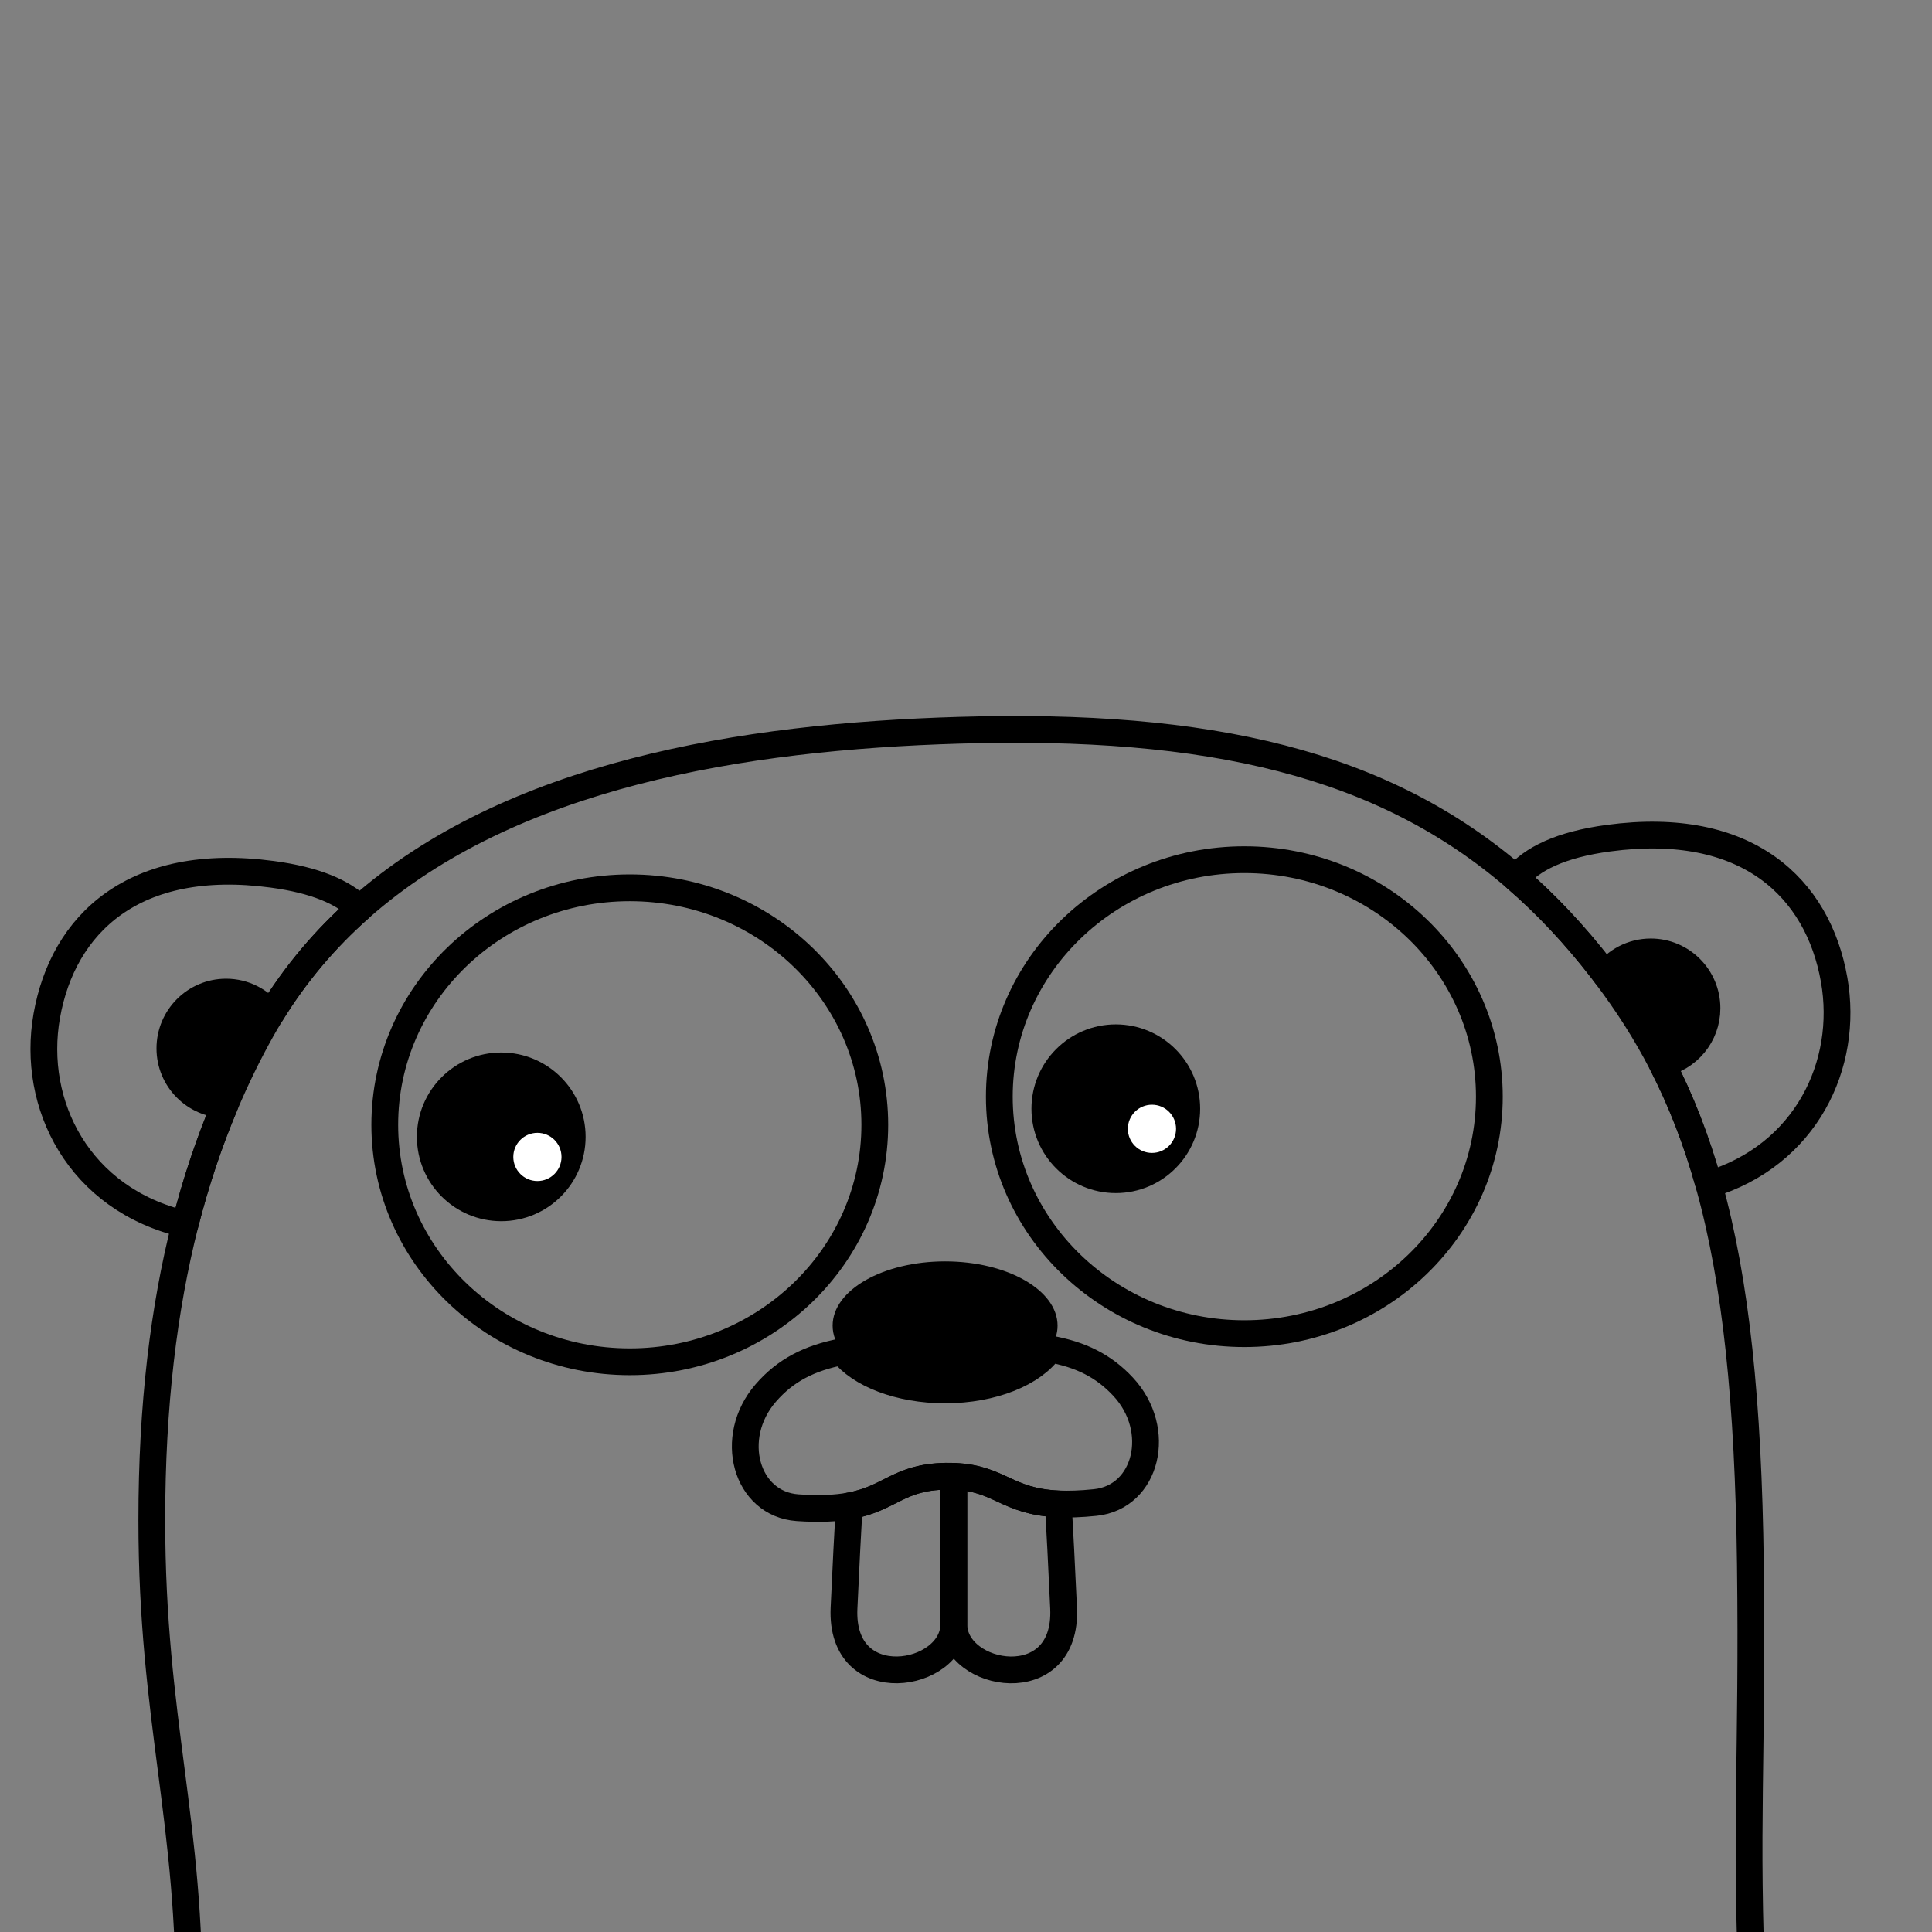 <?xml version="1.0" encoding="UTF-8"?>
<!DOCTYPE svg  PUBLIC '-//W3C//DTD SVG 1.1//EN'  'http://www.w3.org/Graphics/SVG/1.1/DTD/svg11.dtd'>
<svg clip-rule="evenodd" fill-rule="evenodd" stroke-linecap="round" stroke-linejoin="round" stroke-miterlimit="10" version="1.1" viewBox="0 0 100 100" xml:space="preserve" xmlns="http://www.w3.org/2000/svg">
    <rect x="0" y="0" width="100" height="100" fill="#808080" stroke="none"/>
    <g transform="matrix(.231 0 0 .231 -.694 37.061)">
        <path d="m41.071 74.477c0-6.969 5.641-12.618 12.6-12.618 4.081 0 7.697 1.951 10 4.964 5.569-9.111 12.283-16.97 19.913-23.729-3.78-3.658-9.922-6.33-19.563-7.625-31.05-4.174-46.917 11.166-50.542 31.725-3.498 19.838 7.171 41.143 31.004 46.682 2.46-9.685 5.474-18.569 8.95-26.793-6.848-0.129-12.362-5.718-12.362-12.606z" fill="none" stroke="#000" stroke-width="6px"/>
        <path d="m53.671 61.859c-6.959 0-12.6 5.649-12.6 12.618 0 6.888 5.514 12.477 12.362 12.605 2.479-5.866 5.191-11.399 8.112-16.638 0.687-1.231 1.4-2.434 2.126-3.622-2.303-3.012-5.92-4.963-10-4.963z" fill-rule="nonzero"/>
        <path d="m413.98 59.094c-3.625-20.56-19.492-35.899-50.541-31.725-10.765 1.447-17.166 4.61-20.789 8.945 6.867 5.93 13.257 12.745 19.272 20.518 0.292 0.377 0.57 0.758 0.857 1.136 2.296-3.095 5.963-5.109 10.108-5.109 6.959 0 12.6 5.649 12.6 12.618 0 6.109-4.335 11.202-10.093 12.366 4.277 8.283 7.745 17.199 10.521 27.142 21.763-6.551 31.416-26.89 28.065-45.891z" fill="none" stroke="#000" stroke-width="6px"/>
        <path d="m385.49 65.477c0-6.969-5.641-12.618-12.6-12.618-4.146 0-7.812 2.014-10.108 5.109 4.815 6.345 9.007 12.886 12.615 19.875 5.758-1.164 10.093-6.257 10.093-12.366z" fill-rule="nonzero"/>
        <path d="m362.78 57.968c-0.287-0.378-0.565-0.759-0.857-1.136-6.016-7.773-12.405-14.588-19.272-20.518-29.797-25.728-68.582-34.79-124.73-33.123-48.682 1.447-100.47 9.906-134.34 39.903-7.63 6.758-14.343 14.617-19.913 23.729-0.726 1.188-1.439 2.391-2.126 3.622-2.921 5.239-5.633 10.771-8.112 16.638-3.476 8.224-6.49 17.108-8.95 26.793-4.767 18.77-7.463 40.533-7.462 66.257 2e-3 45.133 8.866 67.528 8.332 110.88-0.035 2.846-0.11 5.782-0.231 8.821-0.204 5.119-0.383 10.249-0.543 15.375-1.653 53.107-1.062 105.86-1.499 142.04-0.401 33.204 14.646 62.704 41.845 84.433 10.752 8.59 23.402 15.965 37.752 21.871 25.113 10.337 55.418 16.186 89.844 16.186 50.265 0 87.456-9.652 114.68-24.336 11.459-6.178 21.149-13.249 29.308-20.867 20.359-19.008 31.17-41.422 36.009-61.896 11.47-48.523 9.966-84.08 4.831-158.37-0.103-1.496-0.207-3.002-0.313-4.529-0.588-8.453-1.022-15.947-1.339-22.763-1.733-37.343 0.064-54.317-0.479-96.937-0.463-36.271-3.195-63.161-9.306-85.047-2.776-9.942-6.244-18.858-10.521-27.142-3.61-6.992-7.801-13.534-12.617-19.878z" fill="none" stroke="#000" stroke-width="6px"/>
        <ellipse cx="144.12" cy="91.595" rx="54.9" ry="53.1" fill="none" stroke="#000" stroke-width="6px"/>
        <circle cx="115.32" cy="94.294" r="18.9"/>
        <circle cx="123.42" cy="98.794" r="5.4" fill="#fff"/>
        <ellipse cx="281.82" cy="85.294" rx="54.9" ry="53.1" fill="none" stroke="#000" stroke-width="6px"/>
        <circle cx="253.02" cy="87.995" r="18.9"/>
        <circle cx="261.12" cy="92.495" r="5.4" fill="#fff"/>
        <path d="m214.97 170.34c-10.784 0.188-12.401 4.999-21.685 6.657-0.328 5.727-0.745 13.566-1.163 22.896-0.9 20.1 24.6 15.6 24.6 3.6v-33.132c-0.56-0.021-1.137-0.031-1.752-0.021z" fill="none" stroke="#000" stroke-width="6px"/>
        <path d="m216.72 203.5c0 12 25.5 16.5 24.6-3.6-0.429-9.582-0.857-17.59-1.189-23.353-11.689-0.533-13.115-5.813-23.411-6.179v33.132z" fill="none" stroke="#000" stroke-width="6px"/>
        <path d="m254.67 150.3c-4.354-4.685-9.521-7.238-16.425-8.471-3.664 5.366-12.791 9.169-23.479 9.169-10.278 0-19.112-3.518-23.034-8.56-7.391 1.417-12.753 4.185-17.15 9.26-8.627 9.959-4.437 24.891 7.156 25.695 4.957 0.344 8.624 0.131 11.541-0.391 9.284-1.658 10.901-6.469 21.685-6.657 0.615-0.01 1.192 0 1.752 0.02 10.295 0.366 11.721 5.646 23.411 6.179 2.312 0.105 5.024 0.026 8.289-0.316 11.559-1.207 15.225-16.276 6.254-25.928z" fill="none" stroke="#000" stroke-width="6px"/>
        <path d="m214.77 151c10.688 0 19.814-3.803 23.479-9.169 1.107-1.622 1.722-3.385 1.722-5.231 0-7.953-11.281-14.4-25.2-14.4-13.917 0-25.2 6.447-25.2 14.4 0 2.08 0.778 4.054 2.166 5.84 3.92 5.042 12.755 8.56 23.033 8.56z" fill-rule="nonzero"/>
    </g>
</svg>
